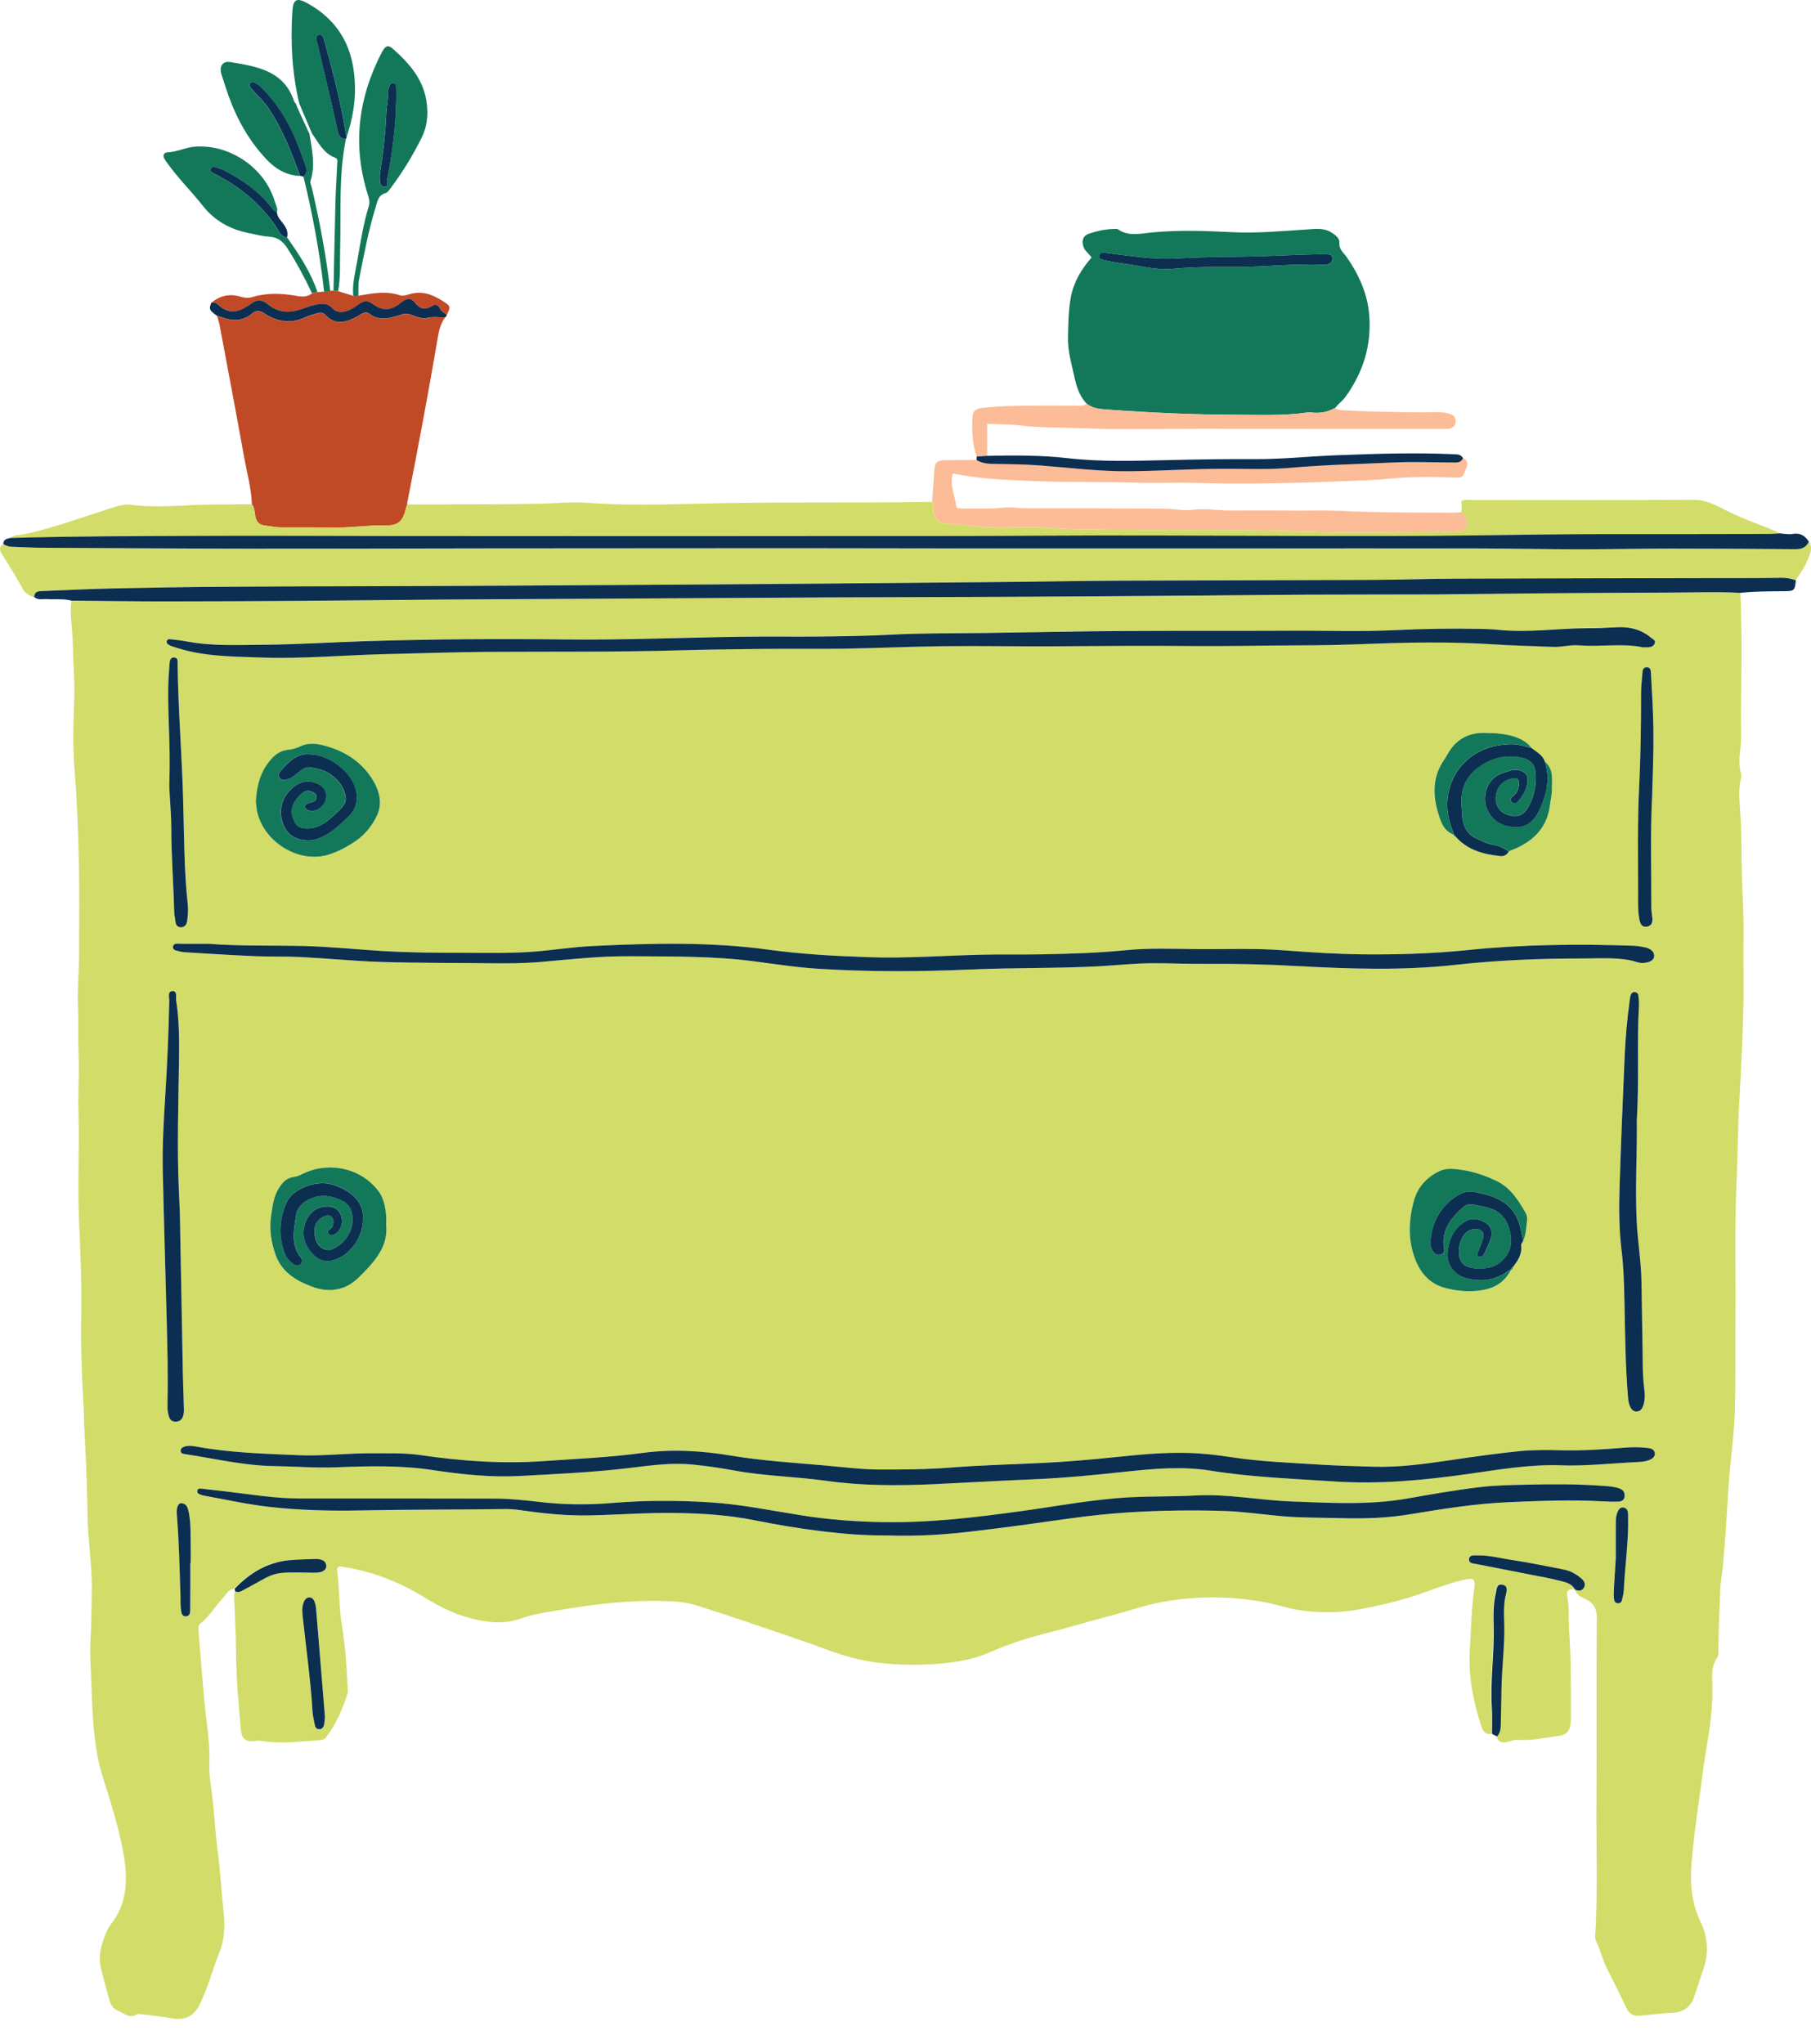 <svg width="70" height="79" viewBox="0 0 70 79" fill="none" xmlns="http://www.w3.org/2000/svg">
<path d="M9.067 61.4C8.822 61.401 8.742 61.627 8.61 61.764C8.312 62.074 8.099 62.461 7.755 62.732C7.657 62.81 7.664 62.922 7.672 63.03C7.742 63.864 7.813 64.699 7.88 65.534C7.95 66.409 8.129 67.274 8.092 68.157C8.075 68.565 8.148 68.966 8.197 69.368C8.292 70.131 8.326 70.903 8.429 71.665C8.525 72.388 8.556 73.117 8.637 73.84C8.698 74.378 8.693 74.912 8.483 75.436C8.214 76.112 8.04 76.824 7.709 77.478C7.483 77.925 7.142 78.082 6.655 77.997C6.244 77.925 5.825 77.882 5.411 77.83C5.372 77.825 5.321 77.82 5.292 77.838C4.994 78.035 4.778 77.776 4.541 77.691C4.324 77.613 4.251 77.385 4.195 77.17C4.094 76.779 3.974 76.391 3.889 75.995C3.789 75.526 3.936 75.088 4.114 74.661C4.155 74.563 4.207 74.463 4.273 74.38C4.959 73.518 4.942 72.553 4.756 71.536C4.578 70.561 4.271 69.627 3.977 68.687C3.616 67.54 3.579 66.351 3.537 65.163C3.515 64.547 3.462 63.929 3.5 63.316C3.535 62.722 3.532 62.128 3.547 61.534C3.567 60.762 3.464 59.998 3.413 59.23C3.393 58.906 3.381 58.581 3.378 58.256C3.364 57.19 3.305 56.123 3.254 55.059C3.241 54.779 3.244 54.498 3.225 54.218C3.154 53.097 3.122 51.976 3.141 50.854C3.163 49.623 3.109 48.394 3.054 47.165C2.993 45.776 3.076 44.386 3.034 42.998C3.01 42.231 3.073 41.464 3.037 40.699C3.009 40.095 3.041 39.49 3.014 38.884C2.985 38.241 3.056 37.589 3.056 36.941C3.056 35.724 3.076 34.505 3.049 33.288C3.022 32.113 2.977 30.937 2.883 29.765C2.811 28.86 2.834 27.961 2.868 27.055C2.897 26.302 2.824 25.545 2.809 24.791C2.799 24.264 2.687 23.741 2.76 23.213C3.977 23.223 5.192 23.243 6.409 23.243C8.18 23.243 9.949 23.231 11.72 23.22C13.568 23.206 15.417 23.184 17.263 23.171C18.873 23.159 20.481 23.154 22.091 23.145C23.777 23.137 25.463 23.125 27.148 23.116C28.796 23.108 30.443 23.096 32.092 23.089C34.323 23.081 36.553 23.079 38.783 23.067C41.267 23.055 43.75 23.037 46.235 23.018C47.654 23.008 49.074 22.988 50.492 22.983C52.182 22.974 53.869 22.983 55.559 22.972C56.906 22.966 58.255 22.942 59.603 22.93C61.265 22.917 62.929 22.906 64.591 22.901C65.484 22.898 66.376 22.862 67.268 22.912C67.337 24.464 67.31 26.018 67.291 27.572C67.286 28.068 67.325 28.567 67.256 29.063C67.22 29.315 67.225 29.576 67.279 29.83C67.296 29.908 67.315 29.996 67.296 30.07C67.171 30.578 67.254 31.098 67.279 31.599C67.327 32.516 67.3 33.434 67.347 34.349C67.381 35.018 67.401 35.694 67.391 36.367C67.379 37.232 67.41 38.099 67.385 38.962C67.349 40.213 67.293 41.464 67.222 42.715C67.168 43.646 67.174 44.579 67.129 45.508C67.039 47.279 67.093 49.05 67.078 50.818C67.068 52.088 67.092 53.361 67.053 54.629C67.027 55.436 66.909 56.242 66.843 57.048C66.797 57.6 66.772 58.153 66.734 58.705C66.68 59.512 66.628 60.32 66.519 61.122C66.482 61.398 66.486 61.682 66.472 61.962C66.443 62.597 66.426 63.23 66.42 63.864C66.42 63.931 66.411 64.008 66.376 64.059C66.144 64.384 66.174 64.757 66.186 65.117C66.216 66.041 66.064 66.945 65.91 67.849C65.822 68.366 65.773 68.889 65.695 69.408C65.566 70.273 65.455 71.142 65.382 72.013C65.318 72.784 65.382 73.542 65.729 74.265C65.996 74.822 66.061 75.416 65.861 76.03C65.741 76.403 65.612 76.772 65.49 77.143C65.36 77.544 65.077 77.76 64.686 77.777C64.253 77.798 63.825 77.857 63.395 77.896C63.146 77.918 62.983 77.837 62.875 77.613C62.628 77.102 62.381 76.591 62.122 76.086C61.947 75.749 61.868 75.375 61.703 75.035C61.675 74.976 61.654 74.905 61.658 74.842C61.761 73.126 61.697 71.409 61.707 69.693C61.721 67.299 61.702 64.904 61.719 62.51C61.721 62.162 61.61 61.964 61.312 61.809C61.145 61.721 60.932 61.654 60.874 61.427C61.015 61.486 61.145 61.486 61.219 61.334C61.291 61.187 61.208 61.078 61.097 60.983C60.898 60.812 60.674 60.696 60.415 60.647C59.765 60.523 59.119 60.383 58.464 60.286C58.01 60.22 57.563 60.098 57.101 60.103C56.972 60.103 56.786 60.071 56.773 60.247C56.759 60.423 56.944 60.415 57.072 60.44C57.788 60.579 58.502 60.719 59.217 60.86C59.56 60.928 59.907 60.985 60.246 61.075C60.475 61.136 60.73 61.171 60.862 61.415C60.691 61.415 60.527 61.425 60.576 61.671C60.666 62.124 60.62 62.587 60.652 63.045C60.727 64.096 60.718 65.149 60.717 66.201C60.717 66.336 60.72 66.471 60.705 66.605C60.673 66.901 60.541 67.042 60.251 67.081C59.718 67.152 59.188 67.275 58.643 67.235C58.516 67.226 58.408 67.279 58.291 67.309C58.093 67.362 57.908 67.343 57.846 67.096C58 66.932 57.99 66.724 57.995 66.524C58.007 66.092 58.008 65.662 58.018 65.231C58.039 64.366 58.156 63.506 58.122 62.639C58.108 62.289 58.105 61.938 58.193 61.589C58.227 61.456 58.267 61.268 58.049 61.232C57.822 61.195 57.839 61.401 57.807 61.53C57.697 61.967 57.705 62.417 57.717 62.862C57.744 63.905 57.58 64.941 57.646 65.986C57.668 66.322 57.653 66.661 57.653 66.998C57.402 67.052 57.312 66.883 57.252 66.693C56.938 65.725 56.745 64.743 56.815 63.714C56.864 62.974 56.869 62.231 56.971 61.495C57.042 60.985 56.989 60.95 56.492 61.07C55.864 61.22 55.268 61.476 54.655 61.674C53.962 61.898 53.253 62.06 52.539 62.192C51.764 62.336 50.982 62.334 50.2 62.218C49.771 62.153 49.365 62.008 48.94 61.926C47.594 61.674 46.262 61.662 44.915 61.908C44.222 62.035 43.567 62.277 42.89 62.449C42.054 62.663 41.228 62.92 40.39 63.128C39.66 63.311 38.946 63.548 38.249 63.856C37.756 64.073 37.203 64.195 36.651 64.257C35.72 64.364 34.792 64.361 33.863 64.242C33.231 64.161 32.625 63.993 32.026 63.771C30.926 63.365 29.812 62.996 28.701 62.619C28.101 62.414 27.498 62.218 26.892 62.03C26.477 61.901 26.046 61.879 25.612 61.869C24.378 61.838 23.154 61.969 21.944 62.168C21.326 62.27 20.696 62.344 20.09 62.559C19.437 62.791 18.76 62.69 18.096 62.509C17.478 62.339 16.923 62.048 16.38 61.713C15.406 61.114 14.355 60.713 13.218 60.543C13.006 60.511 13.026 60.638 13.04 60.758C13.118 61.442 13.106 62.135 13.216 62.817C13.345 63.617 13.404 64.425 13.438 65.236C13.441 65.303 13.451 65.376 13.433 65.437C13.252 66.046 12.986 66.617 12.607 67.132C12.546 67.213 12.458 67.24 12.358 67.247C11.591 67.296 10.826 67.404 10.057 67.265C10.007 67.255 9.951 67.265 9.897 67.274C9.505 67.328 9.348 67.22 9.309 66.827C9.277 66.505 9.257 66.182 9.226 65.859C9.157 65.132 9.131 64.404 9.121 63.675C9.113 63.027 9.072 62.38 9.05 61.732C9.047 61.652 9.064 61.571 9.072 61.491C9.219 61.559 9.329 61.471 9.448 61.408C10.68 60.758 10.384 60.738 12.014 60.77C12.095 60.77 12.177 60.775 12.256 60.767C12.322 60.76 12.392 60.75 12.447 60.719C12.532 60.674 12.602 60.606 12.59 60.496C12.58 60.393 12.524 60.32 12.429 60.283C12.327 60.242 12.219 60.239 12.111 60.244C11.787 60.261 11.462 60.257 11.141 60.291C10.299 60.381 9.621 60.792 9.047 61.397L9.067 61.4ZM56.178 32.247C56.187 32.296 56.221 32.322 56.266 32.335C56.725 32.848 57.336 33.012 57.988 33.08C58.142 33.095 58.242 33.028 58.316 32.904C58.414 32.862 58.516 32.823 58.613 32.779C59.334 32.452 59.808 31.929 59.907 31.118C59.933 30.918 59.985 30.718 59.984 30.519C59.984 30.138 60.065 29.728 59.708 29.435C59.625 29.176 59.393 29.063 59.2 28.911C58.914 28.548 58.504 28.433 58.078 28.366C57.841 28.328 57.593 28.327 57.356 28.323C56.789 28.315 56.317 28.547 56.006 29.044C55.941 29.146 55.889 29.256 55.819 29.354C55.371 29.992 55.367 30.698 55.577 31.399C55.676 31.727 55.781 32.108 56.178 32.252L56.175 32.247H56.178ZM58.396 49.078C58.45 49.065 58.475 49.029 58.475 48.975C58.667 48.726 58.843 48.472 58.8 48.134C58.79 48.057 58.853 48.014 58.88 47.953C58.982 47.714 58.992 47.457 59.022 47.204C59.036 47.098 59.034 46.983 58.978 46.886C58.696 46.39 58.389 45.904 57.856 45.645C57.431 45.439 56.981 45.28 56.508 45.214C56.217 45.173 55.923 45.122 55.633 45.263C55.13 45.507 54.79 45.892 54.646 46.424C54.479 47.044 54.435 47.69 54.589 48.306C54.761 48.994 55.134 49.594 55.887 49.782C56.439 49.919 57.016 49.96 57.57 49.793C57.934 49.682 58.22 49.434 58.399 49.083L58.396 49.08V49.078ZM60.272 56.623C61.301 56.662 62.323 56.538 63.349 56.494C63.483 56.489 63.62 56.465 63.743 56.416C63.853 56.374 63.974 56.288 63.953 56.149C63.935 56.01 63.811 55.968 63.679 55.953C63.383 55.919 63.083 55.915 62.787 55.941C61.951 56.012 61.116 56.063 60.275 56.041C59.75 56.027 59.22 56.025 58.699 56.078C57.812 56.167 56.928 56.296 56.046 56.425C55.056 56.57 54.066 56.706 53.06 56.677C52.359 56.657 51.657 56.636 50.956 56.592C49.837 56.521 48.717 56.481 47.606 56.311C47.059 56.228 46.504 56.162 45.952 56.145C44.965 56.115 43.982 56.215 43 56.316C42.086 56.411 41.172 56.489 40.253 56.533C39.092 56.589 37.929 56.614 36.773 56.708C35.84 56.782 34.91 56.789 33.978 56.785C33.258 56.782 32.549 56.691 31.836 56.626C30.638 56.52 29.436 56.447 28.248 56.249C27.108 56.059 25.971 55.99 24.818 56.145C23.545 56.316 22.261 56.374 20.979 56.462C19.39 56.572 17.824 56.46 16.255 56.23C15.628 56.139 14.992 56.166 14.359 56.159C13.412 56.151 12.473 56.274 11.523 56.232C10.213 56.174 8.903 56.142 7.608 55.905C7.45 55.876 7.285 55.848 7.125 55.9C7.049 55.925 6.966 55.966 6.973 56.064C6.98 56.166 7.059 56.178 7.146 56.191C8.28 56.361 9.399 56.633 10.555 56.652C11.378 56.665 12.199 56.733 13.025 56.699C14.254 56.65 15.488 56.621 16.71 56.806C17.847 56.977 18.982 57.095 20.138 57.032C21.568 56.955 23 56.889 24.424 56.714C25.201 56.618 25.981 56.514 26.765 56.594C27.302 56.648 27.84 56.724 28.37 56.823C29.541 57.041 30.736 57.053 31.911 57.22C33.296 57.417 34.685 57.415 36.073 57.352C37.368 57.295 38.663 57.215 39.96 57.163C41.147 57.115 42.328 56.995 43.51 56.868C44.6 56.752 45.705 56.655 46.787 56.829C48.38 57.087 49.986 57.139 51.588 57.248C53.309 57.364 55.019 57.202 56.722 56.96C57.898 56.794 59.071 56.587 60.266 56.621L60.272 56.623ZM63.478 25.005C63.608 25.005 63.676 25.012 63.743 25.005C63.843 24.994 63.931 24.948 63.967 24.853C64.014 24.73 63.892 24.697 63.826 24.64C63.457 24.322 63.007 24.208 62.541 24.232C62.137 24.252 61.731 24.269 61.326 24.271C60.204 24.274 59.087 24.447 57.962 24.335C57.707 24.31 57.45 24.3 57.194 24.294C56.126 24.274 55.059 24.289 53.993 24.342C52.629 24.41 51.263 24.357 49.897 24.366C47.706 24.377 45.516 24.362 43.325 24.377C41.582 24.389 39.838 24.43 38.096 24.454C36.881 24.471 35.666 24.457 34.45 24.52C33.587 24.565 32.72 24.579 31.855 24.589C30.762 24.601 29.666 24.582 28.573 24.599C26.357 24.633 24.141 24.728 21.925 24.704C19.318 24.675 16.713 24.689 14.108 24.772C12.812 24.812 11.518 24.901 10.22 24.907C9.219 24.912 8.219 24.973 7.227 24.78C7.015 24.74 6.799 24.719 6.585 24.694C6.533 24.687 6.477 24.699 6.455 24.763C6.435 24.826 6.469 24.868 6.513 24.899C6.614 24.968 6.734 24.994 6.851 25.031C7.897 25.366 8.981 25.361 10.061 25.402C11.699 25.462 13.329 25.307 14.965 25.27C16.261 25.241 17.558 25.193 18.856 25.185C21.289 25.171 23.721 25.197 26.154 25.127C27.274 25.095 28.397 25.08 29.519 25.07C30.572 25.06 31.627 25.076 32.679 25.06C33.949 25.039 35.217 24.978 36.486 24.965C37.944 24.95 39.403 24.98 40.861 24.968C42.645 24.955 44.427 24.945 46.211 24.96C47.197 24.968 48.182 24.946 49.169 24.939C50.318 24.933 51.466 24.933 52.613 24.887C54.342 24.818 56.072 24.782 57.802 24.897C58.541 24.946 59.285 24.958 60.026 24.992C60.365 25.007 60.695 24.904 61.035 24.931C61.869 24.999 62.711 24.85 63.481 25L63.478 25.005ZM8.067 36.472C7.671 36.472 7.373 36.472 7.076 36.472C6.995 36.472 6.914 36.465 6.833 36.467C6.756 36.467 6.697 36.513 6.685 36.582C6.672 36.657 6.728 36.713 6.797 36.73C6.914 36.76 7.032 36.794 7.153 36.801C8.056 36.855 8.96 36.912 9.864 36.951C10.459 36.977 11.054 36.955 11.649 36.985C12.688 37.038 13.726 37.144 14.765 37.175C16.185 37.217 17.605 37.209 19.026 37.225C19.662 37.232 20.299 37.225 20.932 37.171C22.076 37.07 23.217 36.943 24.37 36.953C25.966 36.967 27.561 36.939 29.148 37.149C29.978 37.259 30.809 37.386 31.643 37.439C33.614 37.561 35.586 37.554 37.558 37.464C39.203 37.39 40.854 37.429 42.499 37.339C43.2 37.3 43.899 37.222 44.602 37.222C45.235 37.222 45.869 37.253 46.501 37.248C47.728 37.237 48.952 37.266 50.179 37.334C52.202 37.444 54.225 37.51 56.251 37.286C57.888 37.105 59.537 37.041 61.186 37.039C61.792 37.039 62.401 36.994 63.005 37.107C63.164 37.136 63.308 37.215 63.478 37.214C63.725 37.212 63.914 37.122 63.936 36.972C63.96 36.802 63.83 36.662 63.577 36.608C63.434 36.577 63.285 36.553 63.137 36.548C61.001 36.471 58.865 36.496 56.74 36.714C55.391 36.853 54.045 36.894 52.693 36.88C51.677 36.87 50.667 36.806 49.656 36.726C48.51 36.636 47.362 36.691 46.215 36.677C45.311 36.667 44.405 36.631 43.505 36.721C42.453 36.826 41.401 36.856 40.348 36.879C39.523 36.895 38.697 36.873 37.874 36.895C36.444 36.934 35.017 37.039 33.583 36.99C32.285 36.946 30.993 36.877 29.707 36.701C27.447 36.391 25.179 36.452 22.912 36.559C22.144 36.596 21.38 36.718 20.612 36.777C19.708 36.846 18.802 36.821 17.896 36.821C16.842 36.821 15.787 36.814 14.733 36.748C13.734 36.685 12.739 36.582 11.74 36.559C10.484 36.528 9.225 36.565 8.067 36.472V36.472ZM34.21 59.336C35.569 59.384 36.58 59.296 37.585 59.181C38.833 59.038 40.075 58.861 41.319 58.686C42.11 58.576 42.9 58.488 43.698 58.443C44.913 58.371 46.127 58.353 47.342 58.394C48.07 58.419 48.793 58.527 49.519 58.592C50.315 58.663 51.112 58.649 51.907 58.671C52.774 58.695 53.631 58.663 54.487 58.522C55.764 58.312 57.04 58.106 58.338 58.052C59.54 58.002 60.74 57.953 61.942 58.019C62.144 58.031 62.345 58.038 62.547 58.031C62.675 58.026 62.787 57.974 62.795 57.818C62.802 57.682 62.746 57.584 62.618 57.532C62.426 57.454 62.223 57.442 62.022 57.427C61.011 57.347 60.001 57.356 58.99 57.376C58.382 57.39 57.771 57.401 57.17 57.474C56.246 57.586 55.33 57.747 54.413 57.909C52.913 58.173 51.396 58.08 49.883 58.023C48.656 57.977 47.444 57.727 46.206 57.794C45.372 57.84 44.534 57.82 43.698 57.862C42.291 57.935 40.91 58.199 39.518 58.392C37.722 58.641 35.928 58.856 34.11 58.824C33.053 58.805 32.006 58.725 30.963 58.559C29.79 58.373 28.625 58.133 27.435 58.058C26.177 57.979 24.925 57.979 23.669 58.084C22.723 58.162 21.778 58.151 20.837 58.041C20.258 57.974 19.681 57.914 19.098 57.914C16.596 57.913 14.095 57.903 11.593 57.909C10.628 57.911 9.682 57.749 8.729 57.637C8.407 57.6 8.085 57.561 7.762 57.527C7.711 57.522 7.649 57.53 7.632 57.596C7.61 57.678 7.657 57.723 7.725 57.75C7.787 57.774 7.853 57.794 7.919 57.806C8.744 57.952 9.563 58.138 10.394 58.233C11.576 58.368 12.771 58.397 13.957 58.371C15.797 58.334 17.636 58.344 19.474 58.319C19.691 58.316 19.906 58.329 20.121 58.361C21.004 58.49 21.891 58.581 22.785 58.563C23.906 58.539 25.025 58.451 26.149 58.47C27.164 58.487 28.178 58.553 29.17 58.752C30.949 59.109 32.737 59.345 34.21 59.338V59.336ZM14.927 47.343C14.954 46.778 14.839 46.295 14.616 46.011C13.847 45.027 12.561 44.922 11.701 45.359C11.591 45.415 11.488 45.464 11.363 45.478C11.08 45.508 10.916 45.696 10.773 45.923C10.574 46.245 10.535 46.607 10.48 46.967C10.399 47.502 10.48 48.025 10.663 48.52C10.894 49.146 11.418 49.476 12.018 49.705C12.461 49.874 12.898 49.916 13.353 49.721C13.653 49.593 13.864 49.373 14.079 49.151C14.577 48.64 15.002 48.088 14.926 47.342L14.927 47.343ZM9.891 30.972C9.907 31.094 9.913 31.243 9.947 31.387C10.22 32.565 11.593 33.408 12.759 33.012C13.138 32.884 13.477 32.696 13.79 32.476C14.118 32.245 14.382 31.914 14.56 31.553C14.812 31.045 14.667 30.541 14.384 30.096C13.947 29.407 13.284 29.004 12.507 28.806C12.229 28.735 11.925 28.701 11.635 28.834C11.489 28.902 11.33 28.961 11.173 28.973C10.761 29.005 10.514 29.264 10.306 29.571C10.024 29.984 9.925 30.456 9.891 30.974V30.972ZM63.266 43.223C63.354 41.762 63.264 40.316 63.346 38.873C63.354 38.739 63.337 38.603 63.324 38.468C63.317 38.395 63.264 38.348 63.19 38.338C63.11 38.328 63.058 38.377 63.032 38.439C63.007 38.5 63.002 38.568 62.992 38.634C62.894 39.357 62.826 40.081 62.794 40.809C62.721 42.481 62.651 44.154 62.599 45.826C62.574 46.649 62.57 47.472 62.672 48.293C62.753 48.961 62.77 49.635 62.785 50.309C62.811 51.534 62.821 52.763 62.922 53.987C62.932 54.109 62.948 54.226 62.998 54.341C63.053 54.465 63.134 54.554 63.269 54.544C63.403 54.534 63.472 54.436 63.515 54.309C63.589 54.084 63.576 53.85 63.547 53.627C63.479 53.102 63.495 52.577 63.484 52.051C63.467 51.204 63.457 50.356 63.442 49.51C63.428 48.74 63.296 47.978 63.259 47.209C63.193 45.874 63.283 44.54 63.263 43.221L63.266 43.223ZM6.951 46.835C6.938 46.524 6.926 46.268 6.914 46.013C6.838 44.339 6.895 42.663 6.919 40.989C6.931 40.206 6.927 39.423 6.807 38.646C6.787 38.52 6.863 38.277 6.646 38.304C6.47 38.326 6.545 38.554 6.543 38.691C6.518 39.907 6.465 41.122 6.389 42.336C6.33 43.292 6.271 44.251 6.291 45.21C6.332 47.127 6.393 49.044 6.442 50.961C6.47 52.056 6.499 53.149 6.474 54.245C6.47 54.366 6.474 54.49 6.497 54.608C6.531 54.766 6.567 54.939 6.787 54.939C6.977 54.939 7.078 54.828 7.103 54.59C7.114 54.497 7.107 54.4 7.103 54.306C7.092 53.901 7.075 53.496 7.068 53.092C7.027 50.988 6.99 48.884 6.951 46.835V46.835ZM6.548 30.184C6.526 30.558 6.619 31.286 6.621 32.015C6.624 33.097 6.707 34.175 6.734 35.255C6.738 35.362 6.768 35.468 6.777 35.577C6.789 35.711 6.831 35.824 6.983 35.831C7.158 35.839 7.22 35.704 7.237 35.568C7.263 35.368 7.281 35.162 7.259 34.962C7.105 33.576 7.12 32.179 7.076 30.79C7.024 29.087 6.887 27.387 6.865 25.683C6.865 25.579 6.895 25.435 6.755 25.41C6.584 25.38 6.563 25.535 6.553 25.652C6.526 25.962 6.508 26.272 6.503 26.581C6.484 27.663 6.592 28.743 6.548 30.182V30.184ZM63.865 30.658C63.896 29.698 63.936 28.686 63.899 27.673C63.879 27.121 63.847 26.57 63.818 26.016C63.813 25.906 63.803 25.786 63.652 25.788C63.501 25.789 63.495 25.909 63.488 26.019C63.469 26.275 63.435 26.531 63.435 26.786C63.435 27.988 63.422 29.19 63.362 30.39C63.295 31.766 63.324 33.144 63.322 34.52C63.322 34.869 63.307 35.223 63.379 35.568C63.408 35.705 63.479 35.834 63.652 35.81C63.836 35.785 63.886 35.648 63.872 35.482C63.862 35.348 63.831 35.215 63.831 35.081C63.836 33.623 63.787 32.164 63.867 30.656L63.865 30.658ZM12.559 66.341C12.442 64.922 12.331 63.538 12.216 62.155C12.209 62.075 12.19 61.996 12.165 61.918C12.134 61.823 12.073 61.742 11.97 61.737C11.847 61.73 11.781 61.816 11.738 61.925C11.66 62.121 11.686 62.322 11.706 62.522C11.836 63.727 12.007 64.929 12.08 66.141C12.09 66.316 12.136 66.487 12.168 66.659C12.183 66.746 12.229 66.817 12.319 66.827C12.431 66.839 12.5 66.757 12.522 66.668C12.553 66.553 12.549 66.429 12.557 66.343L12.559 66.341ZM7.357 60.406H7.373C7.373 60.178 7.378 59.947 7.373 59.719C7.359 59.303 7.384 58.884 7.303 58.471C7.268 58.297 7.239 58.109 7.015 58.09C6.887 58.08 6.817 58.265 6.838 58.527C6.922 59.575 6.943 60.625 6.978 61.674C6.983 61.835 6.971 61.999 6.993 62.158C7.01 62.282 7.005 62.47 7.188 62.461C7.369 62.453 7.354 62.272 7.354 62.145C7.361 61.566 7.357 60.985 7.357 60.406V60.406ZM62.453 60.183C62.43 60.642 62.387 61.099 62.372 61.556C62.369 61.649 62.374 61.745 62.394 61.837C62.409 61.904 62.467 61.95 62.543 61.95C62.619 61.95 62.672 61.906 62.689 61.833C62.718 61.701 62.755 61.567 62.761 61.434C62.802 60.489 62.949 59.55 62.927 58.6C62.927 58.546 62.926 58.492 62.919 58.438C62.907 58.331 62.839 58.258 62.739 58.246C62.658 58.238 62.584 58.292 62.545 58.368C62.477 58.504 62.452 58.647 62.452 58.8C62.455 59.258 62.452 59.719 62.452 60.178L62.453 60.183Z" fill="#D1DD68"/>
<path d="M1.322 23.076C1.112 23.027 0.958 22.902 0.858 22.717C0.625 22.292 0.373 21.881 0.11 21.473C0.015 21.326 -0.089 21.163 0.129 21.023C0.234 21.09 0.347 21.124 0.473 21.128C0.825 21.138 1.175 21.162 1.527 21.163C4.178 21.178 6.827 21.195 9.478 21.199C12.601 21.202 15.724 21.192 18.849 21.189C22.798 21.185 26.748 21.182 30.697 21.182C32.914 21.182 35.132 21.19 37.351 21.19C40.894 21.19 44.435 21.19 47.978 21.19C51.035 21.19 54.091 21.185 57.148 21.19C58.458 21.192 59.768 21.223 61.078 21.224C62.241 21.224 63.404 21.197 64.567 21.195C66.175 21.195 67.784 21.206 69.392 21.221C69.634 21.223 69.813 21.158 69.915 20.93C70.099 21.195 69.94 21.448 69.85 21.678C69.747 21.942 69.563 22.176 69.414 22.423C69.236 22.36 69.06 22.323 68.865 22.325C67.892 22.338 66.918 22.333 65.945 22.336C62.756 22.343 59.567 22.346 56.379 22.358C55.245 22.363 54.111 22.402 52.977 22.407C49.803 22.421 46.627 22.423 43.453 22.436C42.106 22.441 40.757 22.468 39.409 22.48C36.652 22.507 33.894 22.534 31.137 22.555C27.328 22.584 23.518 22.607 19.709 22.629C17.762 22.641 15.816 22.643 13.869 22.651C12.058 22.658 10.245 22.66 8.434 22.673C7.083 22.685 5.734 22.705 4.383 22.736C3.477 22.756 2.573 22.8 1.668 22.836C1.507 22.843 1.326 22.831 1.322 23.073V23.076Z" fill="#D1DD68"/>
<path d="M41.999 15.597C41.722 15.303 41.612 14.949 41.525 14.553C41.417 14.052 41.268 13.566 41.28 13.044C41.292 12.518 41.295 11.992 41.393 11.474C41.503 10.893 41.801 10.397 42.192 9.952C42.098 9.805 41.937 9.713 41.879 9.537C41.798 9.29 41.864 9.104 42.106 9.024C42.401 8.926 42.705 8.86 43.018 8.85C43.086 8.848 43.171 8.833 43.218 8.865C43.628 9.149 44.085 9.024 44.51 8.984C45.547 8.884 46.582 8.919 47.618 8.972C48.588 9.021 49.554 8.929 50.521 8.867C50.836 8.846 51.164 8.796 51.464 8.984C51.621 9.083 51.785 9.212 51.772 9.38C51.751 9.642 51.929 9.757 52.048 9.928C52.515 10.602 52.853 11.326 52.923 12.159C53.021 13.327 52.696 14.368 52.022 15.315C51.902 15.482 51.736 15.601 51.609 15.758C51.31 15.931 50.988 15.986 50.648 15.934C50.609 15.927 50.566 15.934 50.526 15.941C49.598 16.075 48.664 16.029 47.734 16.027C46.084 16.024 44.437 15.946 42.792 15.826C42.507 15.805 42.23 15.788 41.999 15.594V15.597ZM47.552 10.312C48.698 10.338 49.898 10.184 51.101 10.229C51.156 10.231 51.21 10.231 51.264 10.223C51.394 10.202 51.513 10.135 51.518 10.001C51.525 9.837 51.376 9.83 51.252 9.825C51.157 9.821 51.062 9.82 50.968 9.823C50.373 9.842 49.781 9.859 49.189 9.886C47.961 9.94 46.731 9.911 45.502 9.987C44.583 10.045 43.675 9.882 42.764 9.776C42.646 9.762 42.522 9.745 42.499 9.876C42.475 10.014 42.622 10.038 42.722 10.06C42.959 10.113 43.198 10.16 43.438 10.187C44.066 10.262 44.684 10.448 45.322 10.389C46.047 10.321 46.771 10.312 47.553 10.312H47.552Z" fill="#137859"/>
<path d="M17.203 12.267C17.062 12.469 16.983 12.694 16.942 12.936C16.572 15.101 16.17 17.259 15.744 19.414C15.739 19.44 15.742 19.468 15.74 19.495C15.723 19.546 15.703 19.597 15.691 19.649C15.573 20.149 15.393 20.32 14.887 20.305C14.276 20.288 13.674 20.389 13.066 20.387C12.335 20.384 11.605 20.379 10.874 20.383C10.655 20.383 10.444 20.335 10.23 20.308C10.014 20.281 9.905 20.166 9.866 19.942C9.839 19.788 9.843 19.617 9.736 19.484C9.714 18.872 9.548 18.285 9.44 17.689C9.132 15.976 8.808 14.267 8.487 12.555C8.465 12.437 8.421 12.322 8.389 12.206C8.441 12.222 8.495 12.232 8.544 12.252C8.974 12.416 9.381 12.433 9.76 12.112C9.905 11.986 10.051 12.002 10.232 12.122C10.72 12.443 11.248 12.526 11.803 12.266C11.949 12.198 12.108 12.161 12.262 12.11C12.384 12.071 12.489 12.074 12.59 12.183C12.907 12.523 13.279 12.496 13.662 12.311C13.772 12.259 13.877 12.198 13.98 12.135C14.08 12.076 14.175 12.047 14.278 12.127C14.62 12.389 14.995 12.318 15.361 12.21C15.725 12.101 15.718 12.096 16.053 12.225C16.189 12.277 16.357 12.33 16.487 12.294C16.731 12.227 16.966 12.277 17.205 12.269L17.203 12.267Z" fill="#C14A26"/>
<path d="M9.733 19.48C9.838 19.616 9.837 19.787 9.864 19.939C9.903 20.163 10.011 20.278 10.228 20.305C10.441 20.332 10.652 20.381 10.871 20.379C11.602 20.376 12.332 20.381 13.063 20.384C13.671 20.388 14.275 20.284 14.884 20.301C15.391 20.317 15.57 20.146 15.688 19.646C15.7 19.594 15.721 19.543 15.738 19.492C17.444 19.487 19.148 19.501 20.853 19.465C21.474 19.452 22.097 19.387 22.717 19.431C24.096 19.531 25.476 19.504 26.852 19.467C29.909 19.384 32.968 19.447 36.025 19.394C36.11 19.453 36.075 19.526 36.066 19.609C36.037 19.9 36.228 20.196 36.462 20.217C37.187 20.281 37.908 20.381 38.636 20.383C39.321 20.383 40.01 20.345 40.691 20.405C41.092 20.44 41.491 20.447 41.889 20.454C44.626 20.503 47.364 20.433 50.102 20.528C52.115 20.598 54.133 20.545 56.147 20.547C56.228 20.547 56.311 20.555 56.389 20.54C56.721 20.471 56.807 20.266 56.626 19.983C56.582 19.915 56.525 19.858 56.472 19.795C56.526 19.651 56.486 19.502 56.481 19.36C56.591 19.303 56.701 19.323 56.807 19.323C59.69 19.323 62.571 19.337 65.454 19.314C65.936 19.311 66.323 19.518 66.703 19.716C67.343 20.047 68.022 20.266 68.679 20.547C68.714 20.562 68.743 20.591 68.775 20.614C68.64 20.623 68.506 20.637 68.371 20.637C66.319 20.64 64.267 20.645 62.218 20.642C60.515 20.638 58.813 20.667 57.11 20.691C54.786 20.721 52.462 20.716 50.138 20.713C46.746 20.706 43.355 20.681 39.963 20.704C37.678 20.721 35.392 20.713 33.109 20.716C30.783 20.718 28.457 20.721 26.131 20.721C22.414 20.721 18.695 20.718 14.978 20.716C12.516 20.714 10.057 20.699 7.595 20.711C5.19 20.723 2.785 20.723 0.381 20.792C0.538 20.665 0.74 20.686 0.921 20.648C2.138 20.391 3.297 19.939 4.482 19.579C4.665 19.523 4.843 19.479 5.038 19.504C5.764 19.599 6.49 19.568 7.22 19.529C8.056 19.484 8.895 19.497 9.732 19.484L9.733 19.48Z" fill="#D1DD68"/>
<path d="M1.323 23.076C1.327 22.835 1.508 22.845 1.669 22.839C2.574 22.803 3.478 22.759 4.384 22.739C5.733 22.708 7.084 22.686 8.435 22.676C10.246 22.661 12.059 22.659 13.87 22.654C15.817 22.647 17.763 22.644 19.71 22.632C23.519 22.61 27.329 22.586 31.138 22.558C33.895 22.537 36.653 22.51 39.41 22.483C40.758 22.47 42.107 22.444 43.454 22.439C46.628 22.425 49.804 22.425 52.978 22.41C54.112 22.405 55.246 22.365 56.38 22.361C59.569 22.348 62.759 22.346 65.946 22.339C66.919 22.337 67.893 22.343 68.866 22.327C69.061 22.324 69.237 22.363 69.415 22.425C69.377 22.825 69.349 22.844 68.958 22.847C68.394 22.852 67.83 22.849 67.27 22.91C66.378 22.861 65.486 22.898 64.595 22.899C62.933 22.905 61.269 22.915 59.607 22.928C58.259 22.938 56.91 22.962 55.563 22.971C53.873 22.979 52.186 22.972 50.496 22.981C49.078 22.988 47.658 23.006 46.239 23.016C43.756 23.035 41.273 23.052 38.788 23.065C36.556 23.076 34.327 23.077 32.096 23.087C30.447 23.094 28.8 23.104 27.151 23.114C25.465 23.125 23.779 23.135 22.095 23.143C20.485 23.152 18.875 23.157 17.267 23.169C15.419 23.182 13.57 23.204 11.724 23.218C9.953 23.23 8.184 23.241 6.413 23.241C5.196 23.241 3.981 23.223 2.764 23.211C2.454 23.126 2.134 23.175 1.821 23.152C1.655 23.14 1.476 23.201 1.327 23.077L1.323 23.076Z" fill="#0B2E51"/>
<path d="M0.386 20.79C2.789 20.719 5.195 20.719 7.6 20.709C10.062 20.697 12.521 20.712 14.982 20.714C18.7 20.717 22.419 20.719 26.136 20.719C28.462 20.719 30.788 20.716 33.114 20.714C35.399 20.712 37.684 20.719 39.968 20.702C43.36 20.678 46.751 20.704 50.143 20.71C52.467 20.716 54.791 20.719 57.115 20.689C58.818 20.666 60.52 20.638 62.222 20.639C64.274 20.643 66.326 20.638 68.376 20.634C68.511 20.634 68.645 20.621 68.78 20.612C68.953 20.621 69.129 20.661 69.295 20.633C69.588 20.582 69.77 20.704 69.916 20.932C69.814 21.159 69.635 21.225 69.393 21.223C67.785 21.208 66.177 21.198 64.569 21.198C63.406 21.198 62.243 21.227 61.08 21.227C59.77 21.227 58.459 21.195 57.149 21.193C54.092 21.188 51.037 21.193 47.98 21.193C44.437 21.193 40.895 21.193 37.352 21.193C35.135 21.193 32.917 21.184 30.698 21.184C26.749 21.184 22.8 21.188 18.85 21.191C15.727 21.195 12.604 21.205 9.479 21.201C6.828 21.198 4.179 21.181 1.528 21.166C1.176 21.164 0.826 21.139 0.474 21.13C0.348 21.127 0.235 21.093 0.13 21.025C0.123 20.848 0.257 20.822 0.386 20.792V20.79Z" fill="#0B2E51"/>
<path d="M56.476 19.794C56.527 19.857 56.586 19.914 56.63 19.982C56.811 20.263 56.725 20.468 56.393 20.539C56.315 20.556 56.231 20.546 56.151 20.546C54.137 20.546 52.119 20.598 50.106 20.527C47.367 20.432 44.63 20.502 41.893 20.452C41.495 20.446 41.096 20.437 40.695 20.403C40.014 20.344 39.325 20.381 38.639 20.381C37.91 20.381 37.191 20.28 36.466 20.215C36.234 20.195 36.043 19.897 36.07 19.608C36.078 19.525 36.114 19.452 36.029 19.393C36.058 18.99 36.087 18.587 36.114 18.186C36.136 17.863 36.21 17.79 36.537 17.785C36.942 17.778 37.346 17.776 37.751 17.771C37.966 17.91 38.206 17.92 38.452 17.925C39.046 17.934 39.638 17.94 40.232 17.986C41.361 18.074 42.486 18.216 43.625 18.208C44.975 18.198 46.323 18.098 47.674 18.113C48.403 18.122 49.136 18.143 49.861 18.078C51.195 17.957 52.53 17.932 53.866 17.869C54.621 17.834 55.379 17.866 56.136 17.869C56.298 17.869 56.468 17.896 56.554 17.705C56.776 17.808 56.725 17.966 56.656 18.142C56.524 18.472 56.53 18.462 56.18 18.452C55.344 18.428 54.508 18.414 53.671 18.501C53.204 18.55 52.728 18.563 52.258 18.582C50.247 18.667 48.232 18.721 46.22 18.663C45.458 18.641 44.7 18.677 43.938 18.653C42.563 18.611 41.185 18.65 39.814 18.584C38.822 18.536 37.822 18.512 36.832 18.293C36.695 18.741 36.911 19.13 36.955 19.538C36.965 19.638 37.057 19.653 37.141 19.653C37.697 19.647 38.255 19.679 38.802 19.616C39.08 19.584 39.337 19.642 39.603 19.642C41.426 19.642 43.249 19.648 45.072 19.66C45.404 19.662 45.742 19.747 46.066 19.704C46.592 19.635 47.108 19.733 47.63 19.728C48.522 19.72 49.416 19.728 50.308 19.73C50.804 19.73 51.3 19.716 51.794 19.74C53.248 19.813 54.702 19.808 56.156 19.813C56.265 19.813 56.371 19.801 56.48 19.794H56.476Z" fill="#FCBC97"/>
<path d="M41.999 15.598C42.229 15.792 42.507 15.809 42.791 15.83C44.436 15.95 46.085 16.028 47.734 16.031C48.665 16.033 49.599 16.077 50.525 15.945C50.566 15.94 50.608 15.933 50.647 15.938C50.989 15.992 51.309 15.934 51.608 15.762C51.68 15.838 51.771 15.847 51.867 15.852C52.934 15.906 53.999 15.934 55.067 15.934C55.377 15.934 55.688 15.894 55.994 15.982C56.087 16.009 56.176 16.031 56.228 16.124C56.33 16.303 56.24 16.522 56.035 16.561C55.93 16.581 55.82 16.574 55.712 16.574C52.575 16.574 49.437 16.571 46.3 16.569C44.785 16.569 43.268 16.612 41.757 16.546C40.992 16.512 40.221 16.537 39.454 16.444C39.047 16.395 38.627 16.402 38.156 16.375C38.156 16.791 38.156 17.204 38.156 17.619C38.022 17.627 37.889 17.637 37.755 17.646C37.57 17.13 37.559 16.593 37.594 16.056C37.608 15.858 37.772 15.787 37.972 15.764C38.696 15.677 39.422 15.681 40.15 15.675C40.651 15.672 41.151 15.677 41.652 15.677C41.772 15.677 41.897 15.694 41.997 15.598H41.999Z" fill="#FCBC97"/>
<path d="M13.375 5.354C13.082 6.761 13.187 8.188 13.148 9.606C13.133 10.156 13.169 10.708 13.069 11.253C13.01 11.246 12.95 11.24 12.891 11.233C12.915 10.088 12.935 8.946 12.966 7.802C12.977 7.317 13.013 6.833 13.032 6.349C13.035 6.263 13.076 6.143 12.961 6.099C12.507 5.931 12.316 5.516 12.06 5.161C11.979 4.97 11.632 4.15 11.569 4.003C11.286 2.821 11.224 1.623 11.303 0.416C11.332 -0.024 11.469 -0.1 11.869 0.118C12.798 0.626 13.407 1.393 13.621 2.434C13.819 3.407 13.714 4.369 13.392 5.306C13.196 4.057 12.888 2.835 12.547 1.62C12.515 1.501 12.478 1.298 12.319 1.345C12.163 1.391 12.248 1.57 12.277 1.697C12.444 2.415 12.615 3.133 12.781 3.852C12.876 4.257 12.964 4.665 13.057 5.069C13.096 5.239 13.16 5.383 13.377 5.352L13.375 5.354Z" fill="#137859"/>
<path d="M13.653 11.433C13.612 10.982 13.726 10.546 13.804 10.111C13.932 9.393 14.036 8.67 14.254 7.971C14.301 7.82 14.268 7.68 14.222 7.536C13.616 5.628 13.839 3.8 14.75 2.038C14.896 1.757 14.999 1.715 15.207 1.903C15.852 2.48 16.402 3.115 16.5 4.032C16.548 4.477 16.504 4.9 16.309 5.297C15.967 5.987 15.569 6.647 15.104 7.264C15.048 7.338 14.984 7.44 14.906 7.46C14.611 7.541 14.586 7.792 14.516 8.018C14.239 8.924 14.066 9.853 13.882 10.781C13.839 10.991 13.86 11.213 13.851 11.428C13.785 11.462 13.719 11.465 13.653 11.433V11.433ZM15.31 3.974C15.31 3.76 15.315 3.543 15.307 3.328C15.303 3.262 15.253 3.206 15.171 3.204C15.105 3.204 15.078 3.255 15.058 3.304C15.033 3.365 15.004 3.433 15.006 3.495C15.014 3.793 14.941 4.085 14.929 4.379C14.901 5.159 14.804 5.931 14.686 6.702C14.669 6.806 14.675 6.918 14.686 7.025C14.694 7.126 14.753 7.214 14.862 7.213C15.019 7.211 14.957 7.098 14.95 7.008C14.945 6.944 14.977 6.879 14.989 6.813C15.16 5.874 15.288 4.931 15.309 3.974H15.31Z" fill="#137859"/>
<path d="M11.094 9.173C11.563 9.835 12.01 10.509 12.27 11.286C12.199 11.301 12.13 11.318 12.059 11.333C11.778 10.736 11.466 10.153 11.109 9.596C10.937 9.327 10.733 9.163 10.398 9.145C10.131 9.129 9.865 9.058 9.601 9.004C8.888 8.86 8.292 8.528 7.835 7.948C7.41 7.406 6.916 6.922 6.512 6.363C6.456 6.287 6.397 6.213 6.351 6.13C6.276 6.001 6.347 5.893 6.464 5.888C6.847 5.876 7.185 5.686 7.57 5.664C8.907 5.583 10.241 6.497 10.622 7.789C10.662 7.926 10.755 8.056 10.701 8.212C10.639 8.161 10.562 8.122 10.517 8.059C10.044 7.409 9.399 6.974 8.704 6.602C8.575 6.533 8.43 6.49 8.287 6.446C8.215 6.424 8.154 6.468 8.132 6.541C8.115 6.599 8.152 6.641 8.203 6.668C8.25 6.693 8.298 6.719 8.347 6.744C9.276 7.22 10.055 7.866 10.652 8.733C10.764 8.896 10.83 9.146 11.094 9.172V9.173Z" fill="#137859"/>
<path d="M12.528 11.27C12.359 9.774 12.09 8.296 11.731 6.834C11.909 6.673 11.839 6.49 11.775 6.312C11.655 5.984 11.54 5.652 11.401 5.332C11.083 4.594 10.654 3.927 10.075 3.363C9.999 3.289 9.901 3.236 9.806 3.186C9.757 3.16 9.695 3.177 9.664 3.228C9.646 3.258 9.637 3.316 9.654 3.343C9.705 3.421 9.769 3.492 9.832 3.561C9.994 3.741 10.174 3.902 10.316 4.105C10.9 4.931 11.249 5.864 11.597 6.8C11.064 6.781 10.639 6.522 10.294 6.153C9.63 5.446 9.16 4.613 8.833 3.7C8.738 3.433 8.654 3.162 8.566 2.893C8.461 2.575 8.594 2.344 8.909 2.399C9.927 2.571 10.974 2.724 11.37 3.917C11.382 3.954 11.416 3.983 11.44 4.015C11.492 4.179 11.882 4.997 11.963 5.176C12.058 5.782 12.198 6.385 12 6.999C11.978 7.065 12.029 7.155 12.047 7.233C12.357 8.557 12.61 9.891 12.765 11.242C12.693 11.289 12.613 11.287 12.53 11.275L12.528 11.27Z" fill="#137859"/>
<path d="M37.755 17.643C37.889 17.635 38.023 17.625 38.157 17.616C39.198 17.594 40.239 17.588 41.273 17.706C42.554 17.853 43.839 17.809 45.121 17.781C46.238 17.755 47.355 17.737 48.472 17.743C49.542 17.75 50.602 17.633 51.668 17.593C53.166 17.535 54.664 17.486 56.163 17.552C56.312 17.559 56.467 17.544 56.55 17.708C56.464 17.899 56.295 17.874 56.132 17.872C55.376 17.869 54.617 17.837 53.862 17.872C52.527 17.935 51.191 17.96 49.857 18.08C49.133 18.145 48.4 18.123 47.67 18.116C46.319 18.101 44.972 18.2 43.621 18.211C42.482 18.219 41.358 18.077 40.229 17.989C39.635 17.943 39.042 17.938 38.448 17.928C38.202 17.924 37.962 17.913 37.747 17.774C37.749 17.73 37.751 17.686 37.754 17.642L37.755 17.643Z" fill="#0B2E51"/>
<path d="M12.529 11.27C12.61 11.281 12.689 11.283 12.764 11.236C12.806 11.236 12.85 11.234 12.894 11.232C12.954 11.239 13.013 11.246 13.072 11.253C13.267 11.312 13.461 11.371 13.656 11.432C13.724 11.464 13.79 11.461 13.854 11.427C14.386 11.336 14.914 11.232 15.452 11.409C15.609 11.461 15.772 11.375 15.928 11.342C16.422 11.236 16.826 11.437 17.212 11.698C17.419 11.837 17.412 11.879 17.273 12.163C17.182 12.086 17.06 12.047 17.008 11.921C16.948 11.777 16.828 11.754 16.708 11.828C16.436 11.999 16.226 11.93 16.041 11.691C15.906 11.515 15.746 11.529 15.579 11.642C15.523 11.679 15.476 11.73 15.42 11.767C15.064 12.006 14.771 12.009 14.421 11.749C14.24 11.613 14.084 11.61 13.906 11.735C13.786 11.82 13.664 11.911 13.532 11.972C13.299 12.082 13.041 12.109 12.852 11.911C12.645 11.694 12.419 11.735 12.183 11.783C12.026 11.815 11.872 11.871 11.721 11.927C11.234 12.109 10.777 12.114 10.355 11.754C10.162 11.59 9.942 11.562 9.725 11.73C9.661 11.779 9.59 11.82 9.522 11.862C9.114 12.118 8.784 12.097 8.43 11.769C8.344 11.69 8.265 11.701 8.175 11.696C8.51 11.42 8.887 11.337 9.304 11.468C9.463 11.517 9.617 11.522 9.778 11.473C10.345 11.303 10.919 11.336 11.493 11.439C11.701 11.476 11.894 11.469 12.066 11.334C12.138 11.319 12.207 11.303 12.278 11.287C12.363 11.281 12.449 11.276 12.534 11.27H12.529Z" fill="#C14A26"/>
<path d="M8.17 11.694C8.26 11.699 8.339 11.688 8.425 11.767C8.779 12.095 9.109 12.116 9.517 11.86C9.587 11.818 9.658 11.777 9.72 11.728C9.939 11.56 10.157 11.588 10.35 11.752C10.772 12.111 11.23 12.106 11.716 11.925C11.867 11.869 12.021 11.813 12.178 11.781C12.414 11.733 12.64 11.691 12.847 11.909C13.037 12.109 13.294 12.08 13.527 11.97C13.661 11.908 13.781 11.818 13.902 11.733C14.079 11.608 14.235 11.611 14.416 11.747C14.768 12.009 15.061 12.004 15.415 11.765C15.471 11.728 15.518 11.677 15.574 11.64C15.74 11.527 15.901 11.513 16.036 11.689C16.219 11.93 16.43 11.997 16.703 11.826C16.823 11.752 16.944 11.775 17.003 11.919C17.055 12.045 17.177 12.084 17.268 12.162C17.263 12.209 17.243 12.243 17.202 12.265C16.964 12.273 16.729 12.224 16.485 12.29C16.356 12.326 16.187 12.271 16.051 12.221C15.716 12.092 15.723 12.095 15.359 12.206C14.993 12.316 14.618 12.387 14.276 12.123C14.172 12.043 14.078 12.072 13.978 12.131C13.873 12.194 13.768 12.255 13.659 12.307C13.275 12.492 12.905 12.519 12.588 12.178C12.486 12.07 12.383 12.067 12.26 12.106C12.105 12.155 11.946 12.192 11.801 12.261C11.247 12.522 10.719 12.439 10.23 12.117C10.049 11.997 9.903 11.984 9.758 12.107C9.38 12.429 8.972 12.412 8.542 12.248C8.491 12.229 8.439 12.217 8.387 12.202C8.087 11.989 8.068 11.947 8.17 11.693V11.694Z" fill="#0B2E51"/>
<path d="M57.67 67.004C57.67 66.666 57.684 66.327 57.663 65.992C57.597 64.949 57.761 63.912 57.734 62.869C57.722 62.422 57.714 61.974 57.824 61.537C57.856 61.408 57.838 61.202 58.066 61.239C58.285 61.274 58.244 61.462 58.21 61.596C58.122 61.943 58.125 62.293 58.139 62.645C58.173 63.512 58.054 64.372 58.036 65.237C58.026 65.669 58.024 66.099 58.012 66.53C58.007 66.732 58.017 66.94 57.863 67.103C57.8 67.07 57.736 67.038 57.673 67.006L57.67 67.004Z" fill="#0B2E51"/>
<path d="M60.872 61.418C60.74 61.174 60.482 61.137 60.255 61.078C59.917 60.988 59.57 60.93 59.226 60.863C58.512 60.721 57.796 60.582 57.082 60.443C56.953 60.417 56.768 60.424 56.782 60.25C56.795 60.074 56.982 60.108 57.11 60.106C57.572 60.099 58.019 60.223 58.473 60.289C59.126 60.385 59.775 60.526 60.425 60.649C60.684 60.699 60.907 60.815 61.107 60.986C61.217 61.081 61.3 61.189 61.229 61.337C61.154 61.487 61.024 61.489 60.883 61.43L60.875 61.423L60.872 61.418Z" fill="#0B2E51"/>
<path d="M9.067 61.4C9.64 60.795 10.318 60.384 11.16 60.294C11.481 60.261 11.806 60.264 12.13 60.247C12.238 60.242 12.346 60.245 12.448 60.286C12.543 60.325 12.598 60.396 12.609 60.499C12.62 60.611 12.551 60.679 12.466 60.723C12.411 60.753 12.339 60.763 12.275 60.77C12.196 60.779 12.113 60.775 12.033 60.773C10.405 60.743 10.699 60.761 9.467 61.412C9.348 61.474 9.237 61.562 9.091 61.495C9.083 61.462 9.076 61.43 9.067 61.398V61.4Z" fill="#0B2E51"/>
<path d="M11.6 6.797C11.253 5.861 10.902 4.928 10.319 4.102C10.176 3.9 9.997 3.738 9.834 3.558C9.772 3.489 9.707 3.418 9.657 3.34C9.64 3.315 9.648 3.257 9.667 3.225C9.696 3.174 9.76 3.157 9.809 3.183C9.904 3.233 10.002 3.288 10.078 3.36C10.657 3.922 11.085 4.591 11.403 5.329C11.542 5.651 11.657 5.981 11.778 6.309C11.842 6.487 11.911 6.671 11.734 6.83L11.602 6.793L11.6 6.797Z" fill="#0B2E51"/>
<path d="M13.376 5.354C13.159 5.382 13.095 5.24 13.056 5.071C12.963 4.665 12.875 4.258 12.78 3.854C12.612 3.136 12.443 2.417 12.275 1.699C12.247 1.572 12.162 1.394 12.318 1.347C12.477 1.299 12.514 1.503 12.546 1.621C12.886 2.837 13.195 4.06 13.391 5.308C13.401 5.328 13.396 5.343 13.376 5.354V5.354Z" fill="#0B2E51"/>
<path d="M11.097 9.172C10.833 9.147 10.767 8.896 10.655 8.734C10.058 7.867 9.279 7.221 8.35 6.745C8.302 6.72 8.255 6.694 8.206 6.669C8.153 6.642 8.116 6.599 8.135 6.542C8.157 6.471 8.218 6.425 8.29 6.447C8.431 6.491 8.577 6.533 8.707 6.603C9.401 6.975 10.046 7.41 10.52 8.06C10.566 8.123 10.643 8.163 10.704 8.213C10.725 8.409 10.874 8.536 10.977 8.685C11.084 8.837 11.141 8.989 11.097 9.172V9.172Z" fill="#0B2E51"/>
<path d="M60.275 56.623C59.08 56.59 57.907 56.796 56.73 56.962C55.028 57.202 53.318 57.365 51.596 57.25C49.993 57.141 48.389 57.089 46.796 56.832C45.714 56.657 44.61 56.754 43.518 56.87C42.337 56.997 41.155 57.116 39.969 57.165C38.672 57.218 37.379 57.295 36.082 57.355C34.696 57.417 33.306 57.419 31.92 57.223C30.743 57.057 29.55 57.043 28.378 56.825C27.847 56.727 27.31 56.65 26.774 56.596C25.99 56.518 25.209 56.62 24.433 56.716C23.009 56.892 21.578 56.957 20.146 57.035C18.99 57.099 17.856 56.98 16.719 56.808C15.496 56.623 14.262 56.652 13.034 56.701C12.207 56.735 11.388 56.667 10.564 56.654C9.408 56.635 8.289 56.363 7.154 56.193C7.066 56.18 6.989 56.168 6.982 56.066C6.975 55.968 7.06 55.928 7.134 55.902C7.293 55.85 7.457 55.879 7.617 55.907C8.912 56.144 10.222 56.176 11.532 56.234C12.482 56.276 13.421 56.153 14.367 56.161C15 56.166 15.639 56.139 16.263 56.232C17.832 56.462 19.398 56.574 20.988 56.464C22.269 56.376 23.552 56.319 24.827 56.148C25.98 55.992 27.117 56.061 28.256 56.251C29.445 56.449 30.647 56.523 31.845 56.628C32.558 56.691 33.267 56.784 33.986 56.788C34.919 56.791 35.849 56.784 36.781 56.71C37.939 56.618 39.102 56.591 40.261 56.535C41.179 56.491 42.095 56.413 43.009 56.319C43.991 56.217 44.974 56.117 45.961 56.148C46.515 56.165 47.068 56.231 47.615 56.314C48.725 56.483 49.846 56.523 50.965 56.595C51.666 56.639 52.367 56.659 53.069 56.679C54.073 56.71 55.063 56.573 56.055 56.427C56.937 56.298 57.821 56.17 58.708 56.08C59.229 56.028 59.759 56.029 60.283 56.043C61.123 56.065 61.959 56.014 62.796 55.943C63.092 55.917 63.39 55.921 63.688 55.955C63.818 55.97 63.942 56.012 63.962 56.151C63.982 56.29 63.862 56.376 63.752 56.419C63.628 56.466 63.49 56.49 63.358 56.496C62.332 56.54 61.309 56.664 60.28 56.625L60.275 56.623Z" fill="#0B2E51"/>
<path d="M63.475 25.007C62.705 24.855 61.864 25.003 61.029 24.938C60.687 24.91 60.359 25.014 60.02 24.998C59.279 24.965 58.536 24.953 57.796 24.904C56.066 24.788 54.336 24.824 52.608 24.893C51.46 24.939 50.31 24.939 49.163 24.946C48.178 24.953 47.192 24.975 46.206 24.966C44.421 24.949 42.639 24.961 40.855 24.975C39.397 24.985 37.938 24.956 36.481 24.971C35.211 24.985 33.943 25.046 32.674 25.066C31.621 25.083 30.566 25.066 29.513 25.076C28.391 25.088 27.27 25.102 26.148 25.134C23.715 25.201 21.283 25.176 18.85 25.191C17.554 25.198 16.257 25.247 14.959 25.276C13.324 25.312 11.692 25.469 10.055 25.408C8.975 25.367 7.891 25.372 6.845 25.037C6.729 25 6.608 24.975 6.507 24.905C6.461 24.875 6.427 24.831 6.449 24.77C6.471 24.706 6.525 24.694 6.58 24.701C6.795 24.726 7.01 24.746 7.221 24.787C8.213 24.978 9.214 24.919 10.214 24.914C11.511 24.905 12.806 24.819 14.102 24.778C16.707 24.695 19.314 24.682 21.919 24.711C24.135 24.734 26.351 24.64 28.567 24.606C29.66 24.589 30.756 24.609 31.849 24.596C32.714 24.585 33.581 24.572 34.444 24.526C35.66 24.462 36.875 24.477 38.09 24.46C39.834 24.436 41.576 24.396 43.319 24.384C45.51 24.37 47.7 24.384 49.891 24.372C51.257 24.364 52.623 24.416 53.987 24.348C55.054 24.296 56.122 24.281 57.188 24.301C57.445 24.306 57.701 24.316 57.957 24.342C59.081 24.453 60.2 24.282 61.32 24.277C61.725 24.277 62.131 24.259 62.536 24.238C63.001 24.215 63.45 24.33 63.82 24.646C63.886 24.704 64.008 24.738 63.961 24.86C63.925 24.954 63.836 25 63.737 25.012C63.671 25.019 63.602 25.012 63.472 25.012L63.475 25.007Z" fill="#0B2E51"/>
<path d="M8.066 36.472C9.224 36.565 10.482 36.529 11.739 36.558C12.738 36.582 13.735 36.685 14.732 36.748C15.785 36.814 16.841 36.821 17.896 36.821C18.802 36.821 19.707 36.846 20.611 36.777C21.38 36.717 22.143 36.595 22.912 36.558C25.178 36.45 27.446 36.391 29.706 36.7C30.993 36.876 32.286 36.946 33.583 36.99C35.016 37.039 36.443 36.932 37.874 36.895C38.698 36.873 39.523 36.895 40.347 36.878C41.4 36.856 42.453 36.826 43.504 36.721C44.404 36.631 45.31 36.666 46.214 36.677C47.362 36.69 48.509 36.636 49.655 36.726C50.666 36.805 51.677 36.87 52.692 36.88C54.045 36.893 55.391 36.853 56.74 36.714C58.864 36.496 61.002 36.472 63.137 36.548C63.284 36.553 63.433 36.577 63.577 36.607C63.829 36.661 63.959 36.802 63.936 36.971C63.914 37.122 63.724 37.212 63.477 37.213C63.308 37.213 63.164 37.135 63.005 37.107C62.4 36.993 61.791 37.039 61.185 37.039C59.536 37.039 57.887 37.105 56.25 37.286C54.224 37.51 52.201 37.444 50.178 37.334C48.951 37.266 47.727 37.237 46.5 37.247C45.867 37.252 45.234 37.222 44.601 37.222C43.897 37.222 43.199 37.3 42.498 37.339C40.853 37.428 39.203 37.391 37.557 37.464C35.585 37.552 33.611 37.56 31.643 37.438C30.808 37.386 29.977 37.259 29.148 37.149C27.56 36.941 25.965 36.966 24.369 36.953C23.215 36.943 22.075 37.069 20.931 37.171C20.298 37.227 19.661 37.232 19.025 37.225C17.605 37.208 16.183 37.217 14.764 37.174C13.725 37.144 12.687 37.037 11.648 36.985C11.054 36.954 10.458 36.976 9.864 36.951C8.96 36.912 8.056 36.854 7.152 36.8C7.032 36.794 6.913 36.76 6.796 36.729C6.727 36.711 6.671 36.656 6.685 36.582C6.697 36.514 6.756 36.468 6.832 36.467C6.913 36.467 6.994 36.472 7.076 36.472C7.374 36.472 7.672 36.472 8.066 36.472V36.472Z" fill="#0B2E51"/>
<path d="M34.209 59.336C32.737 59.343 30.949 59.106 29.17 58.75C28.178 58.55 27.164 58.484 26.149 58.468C25.026 58.449 23.907 58.537 22.785 58.561C21.891 58.579 21.004 58.488 20.121 58.359C19.906 58.327 19.691 58.313 19.474 58.317C17.636 58.342 15.796 58.332 13.957 58.369C12.771 58.393 11.576 58.366 10.394 58.23C9.563 58.136 8.744 57.951 7.919 57.804C7.853 57.792 7.787 57.773 7.725 57.748C7.657 57.723 7.609 57.675 7.631 57.594C7.65 57.528 7.711 57.52 7.762 57.525C8.083 57.559 8.407 57.596 8.728 57.635C9.681 57.746 10.628 57.909 11.592 57.907C14.094 57.902 16.596 57.911 19.098 57.912C19.68 57.912 20.258 57.971 20.837 58.039C21.778 58.151 22.722 58.161 23.669 58.081C24.923 57.977 26.177 57.978 27.435 58.056C28.625 58.131 29.79 58.371 30.963 58.557C32.005 58.723 33.053 58.803 34.11 58.821C35.928 58.853 37.724 58.639 39.518 58.39C40.908 58.197 42.291 57.933 43.697 57.86C44.534 57.818 45.372 57.838 46.206 57.792C47.444 57.723 48.656 57.973 49.883 58.021C51.396 58.078 52.913 58.171 54.413 57.907C55.33 57.745 56.248 57.584 57.17 57.472C57.773 57.399 58.382 57.388 58.99 57.374C60 57.352 61.013 57.345 62.022 57.425C62.225 57.44 62.426 57.452 62.617 57.53C62.748 57.582 62.804 57.68 62.795 57.816C62.787 57.971 62.675 58.024 62.546 58.029C62.345 58.036 62.144 58.029 61.942 58.017C60.74 57.951 59.54 57.999 58.338 58.049C57.04 58.103 55.764 58.31 54.487 58.52C53.632 58.66 52.774 58.693 51.907 58.669C51.11 58.647 50.313 58.66 49.519 58.589C48.793 58.525 48.068 58.415 47.342 58.391C46.128 58.351 44.913 58.368 43.697 58.44C42.9 58.488 42.11 58.574 41.319 58.684C40.075 58.858 38.832 59.036 37.585 59.178C36.579 59.294 35.569 59.382 34.209 59.334V59.336Z" fill="#0B2E51"/>
<path d="M14.926 47.343C15.002 48.089 14.577 48.641 14.079 49.152C13.864 49.372 13.651 49.594 13.353 49.723C12.898 49.917 12.461 49.877 12.018 49.706C11.42 49.477 10.895 49.147 10.664 48.521C10.481 48.027 10.399 47.502 10.481 46.969C10.535 46.608 10.574 46.246 10.774 45.924C10.914 45.697 11.08 45.51 11.363 45.479C11.486 45.465 11.589 45.416 11.701 45.361C12.561 44.924 13.848 45.029 14.616 46.012C14.84 46.298 14.955 46.779 14.928 47.344L14.926 47.343ZM14.027 47.119C14.064 46.706 13.876 46.358 13.529 46.104C13.301 45.936 13.035 45.823 12.758 45.753C12.175 45.609 11.303 45.95 11.078 46.464C10.787 47.128 10.75 47.822 11.039 48.507C11.099 48.648 11.215 48.746 11.336 48.836C11.427 48.905 11.539 48.937 11.628 48.843C11.705 48.765 11.681 48.66 11.622 48.582C11.226 48.074 11.366 47.502 11.447 46.95C11.483 46.713 11.63 46.522 11.869 46.388C12.348 46.121 12.803 46.18 13.257 46.413C13.441 46.508 13.567 46.676 13.609 46.888C13.743 47.541 13.284 48.115 12.813 48.281C12.717 48.315 12.634 48.311 12.541 48.272C12.245 48.149 12.175 47.891 12.157 47.614C12.138 47.329 12.285 47.106 12.534 47.001C12.761 46.906 12.903 47.011 12.889 47.258C12.884 47.361 12.845 47.439 12.759 47.495C12.68 47.546 12.641 47.607 12.72 47.69C12.793 47.766 12.867 47.725 12.942 47.688C13.15 47.58 13.258 47.328 13.208 47.062C13.16 46.816 12.993 46.645 12.741 46.625C12.39 46.598 12.099 46.73 11.913 47.031C11.572 47.581 11.738 48.152 12.199 48.556C12.382 48.716 12.624 48.77 12.884 48.695C13.509 48.519 14.032 47.825 14.03 47.116L14.027 47.119Z" fill="#137859"/>
<path d="M58.398 49.081C58.219 49.431 57.933 49.68 57.569 49.79C57.015 49.956 56.438 49.917 55.886 49.78C55.131 49.592 54.76 48.991 54.588 48.304C54.432 47.688 54.478 47.041 54.645 46.422C54.789 45.889 55.129 45.504 55.632 45.26C55.922 45.12 56.218 45.171 56.507 45.211C56.98 45.277 57.428 45.437 57.855 45.643C58.39 45.902 58.694 46.388 58.977 46.884C59.031 46.98 59.033 47.095 59.021 47.202C58.991 47.454 58.98 47.712 58.879 47.95C58.847 47.805 58.813 47.661 58.784 47.515C58.682 47.012 58.434 46.618 57.97 46.371C57.667 46.208 57.337 46.137 57.01 46.063C56.768 46.007 56.528 46.075 56.314 46.214C55.697 46.616 55.37 47.194 55.297 47.922C55.278 48.103 55.312 48.274 55.439 48.412C55.522 48.502 55.63 48.516 55.737 48.463C55.84 48.414 55.835 48.329 55.817 48.223C55.702 47.519 56.099 47.053 56.58 46.633C56.685 46.542 56.827 46.522 56.966 46.549C57.137 46.581 57.31 46.618 57.479 46.659C57.963 46.776 58.244 47.087 58.359 47.564C58.493 48.12 58.352 48.516 57.906 48.842C57.616 49.054 56.936 49.09 56.636 48.905C56.592 48.878 56.55 48.841 56.517 48.8C56.264 48.482 56.421 47.73 56.787 47.551C56.936 47.476 57.122 47.461 57.254 47.554C57.391 47.651 57.332 47.827 57.291 47.967C57.254 48.096 57.193 48.218 57.147 48.345C57.12 48.416 57.059 48.502 57.167 48.551C57.254 48.59 57.332 48.536 57.367 48.46C57.464 48.252 57.567 48.045 57.635 47.827C57.704 47.6 57.64 47.386 57.43 47.26C57.193 47.116 56.936 47.036 56.665 47.188C56.181 47.461 55.998 47.918 55.952 48.431C55.915 48.837 56.223 49.257 56.594 49.369C57.149 49.535 57.687 49.513 58.19 49.188C58.256 49.145 58.31 49.076 58.401 49.081H58.398Z" fill="#137859"/>
<path d="M9.888 30.972C9.922 30.454 10.02 29.982 10.302 29.569C10.512 29.262 10.758 29.003 11.169 28.971C11.326 28.959 11.486 28.9 11.631 28.832C11.921 28.699 12.225 28.733 12.503 28.804C13.28 29.002 13.944 29.405 14.38 30.093C14.663 30.539 14.809 31.043 14.556 31.551C14.377 31.913 14.113 32.243 13.786 32.474C13.473 32.694 13.133 32.882 12.755 33.01C11.591 33.406 10.216 32.563 9.944 31.385C9.91 31.241 9.905 31.092 9.888 30.97V30.972ZM11.968 29.152C11.438 29.113 11.132 29.469 10.824 29.814C10.758 29.889 10.753 29.994 10.817 30.078C10.871 30.151 10.963 30.144 11.042 30.133C11.21 30.109 11.332 29.999 11.462 29.902C11.621 29.784 11.768 29.616 11.997 29.655C12.276 29.703 12.559 29.763 12.791 29.938C13.08 30.154 13.304 30.427 13.354 30.798C13.395 31.096 13.151 31.268 12.98 31.434C12.642 31.761 12.273 32.071 11.738 32.006C11.591 31.989 11.489 31.945 11.409 31.813C11.159 31.399 11.24 31.041 11.65 30.669C11.817 30.517 11.968 30.556 12.131 30.635C12.263 30.701 12.269 30.884 12.148 30.967C12.095 31.003 12.022 31.013 11.958 31.028C11.877 31.047 11.787 31.072 11.784 31.167C11.778 31.29 11.895 31.316 11.98 31.333C12.21 31.378 12.493 31.185 12.569 30.947C12.655 30.674 12.552 30.424 12.303 30.305C11.86 30.095 11.46 30.214 11.098 30.664C10.775 31.067 10.775 31.676 11.074 32.103C11.303 32.426 11.853 32.585 12.32 32.399C12.786 32.213 13.134 31.881 13.481 31.536C13.774 31.243 13.834 30.896 13.749 30.527C13.588 29.824 12.706 29.163 11.965 29.154L11.968 29.152Z" fill="#137859"/>
<path d="M63.266 43.223C63.285 44.541 63.197 45.875 63.263 47.211C63.302 47.98 63.432 48.741 63.446 49.511C63.461 50.358 63.473 51.206 63.488 52.052C63.498 52.577 63.483 53.103 63.55 53.628C63.579 53.852 63.593 54.085 63.518 54.31C63.476 54.437 63.407 54.536 63.273 54.546C63.137 54.556 63.056 54.466 63.002 54.343C62.951 54.227 62.936 54.112 62.926 53.989C62.824 52.765 62.814 51.538 62.789 50.31C62.775 49.637 62.757 48.961 62.675 48.294C62.575 47.472 62.577 46.649 62.602 45.828C62.655 44.156 62.724 42.483 62.797 40.811C62.829 40.083 62.897 39.358 62.995 38.636C63.004 38.569 63.011 38.5 63.036 38.441C63.061 38.378 63.114 38.329 63.193 38.339C63.268 38.349 63.32 38.397 63.327 38.47C63.341 38.603 63.358 38.739 63.349 38.874C63.266 40.318 63.358 41.764 63.27 43.224L63.266 43.223Z" fill="#0B2E51"/>
<path d="M6.951 46.834C6.989 48.883 7.028 50.987 7.068 53.091C7.077 53.495 7.094 53.9 7.104 54.305C7.107 54.399 7.114 54.494 7.104 54.589C7.078 54.828 6.977 54.936 6.787 54.938C6.567 54.938 6.532 54.765 6.498 54.608C6.472 54.489 6.471 54.365 6.474 54.244C6.499 53.148 6.471 52.053 6.442 50.96C6.393 49.043 6.333 47.126 6.291 45.209C6.271 44.251 6.33 43.293 6.389 42.335C6.466 41.121 6.516 39.906 6.543 38.691C6.547 38.553 6.471 38.325 6.647 38.303C6.865 38.276 6.789 38.52 6.807 38.645C6.928 39.422 6.931 40.206 6.919 40.988C6.896 42.662 6.838 44.336 6.914 46.012C6.926 46.267 6.936 46.523 6.951 46.834V46.834Z" fill="#0B2E51"/>
<path d="M59.709 29.433C60.066 29.726 59.983 30.136 59.985 30.516C59.985 30.716 59.933 30.916 59.909 31.116C59.809 31.928 59.335 32.45 58.614 32.776C58.516 32.82 58.416 32.861 58.318 32.901C58.142 32.773 57.947 32.687 57.73 32.648C57.475 32.603 57.246 32.485 57.014 32.373C56.791 32.267 56.667 32.094 56.583 31.866C56.5 31.642 56.517 31.413 56.495 31.187C56.442 30.621 56.588 30.12 57.028 29.744C57.504 29.34 58.069 29.16 58.685 29.248C59.217 29.325 59.357 29.573 59.362 29.995C59.367 30.428 59.279 30.823 59.064 31.195C58.883 31.508 58.648 31.596 58.275 31.486C57.988 31.402 57.806 31.153 57.812 30.848C57.817 30.422 58.115 30.102 58.534 30.068C58.658 30.058 58.704 30.12 58.707 30.234C58.712 30.447 58.66 30.635 58.48 30.769C58.409 30.821 58.352 30.889 58.419 30.968C58.492 31.055 58.607 31.043 58.672 30.968C58.897 30.708 59.069 30.422 59.032 30.054C59.019 29.914 58.939 29.851 58.815 29.795C58.563 29.68 58.34 29.79 58.111 29.858C57.422 30.064 57.292 30.836 57.478 31.265C57.681 31.738 58.077 31.926 58.534 31.96C58.976 31.992 59.293 31.733 59.484 31.336C59.779 30.726 59.926 30.1 59.711 29.43L59.709 29.433Z" fill="#137859"/>
<path d="M59.712 29.433C59.926 30.104 59.779 30.73 59.485 31.339C59.293 31.735 58.977 31.996 58.535 31.964C58.078 31.93 57.682 31.742 57.479 31.268C57.294 30.84 57.423 30.067 58.112 29.862C58.339 29.794 58.564 29.684 58.816 29.799C58.94 29.855 59.019 29.918 59.033 30.058C59.068 30.425 58.896 30.711 58.672 30.972C58.608 31.048 58.493 31.058 58.42 30.972C58.352 30.892 58.41 30.826 58.481 30.772C58.66 30.639 58.715 30.451 58.708 30.237C58.704 30.122 58.66 30.061 58.535 30.072C58.115 30.105 57.817 30.427 57.812 30.852C57.809 31.157 57.99 31.404 58.276 31.49C58.648 31.6 58.886 31.512 59.065 31.199C59.28 30.826 59.37 30.432 59.363 29.999C59.358 29.577 59.217 29.328 58.686 29.252C58.071 29.164 57.504 29.344 57.029 29.748C56.587 30.124 56.443 30.625 56.495 31.19C56.516 31.417 56.5 31.646 56.583 31.869C56.668 32.098 56.791 32.269 57.015 32.377C57.247 32.489 57.475 32.606 57.731 32.651C57.948 32.688 58.141 32.777 58.318 32.905C58.244 33.029 58.144 33.098 57.99 33.081C57.337 33.014 56.727 32.849 56.268 32.336C56.258 32.287 56.23 32.257 56.18 32.248L56.184 32.254C56.189 32.169 56.147 32.099 56.118 32.023C55.512 30.451 56.517 28.724 58.498 28.761C58.735 28.766 58.968 28.858 59.204 28.91C59.397 29.063 59.629 29.176 59.712 29.435V29.433Z" fill="#0B2E51"/>
<path d="M58.399 49.081C58.308 49.076 58.254 49.145 58.188 49.188C57.685 49.513 57.147 49.535 56.591 49.369C56.219 49.257 55.913 48.839 55.95 48.431C55.996 47.918 56.178 47.461 56.663 47.188C56.933 47.036 57.191 47.116 57.428 47.26C57.636 47.387 57.702 47.6 57.633 47.827C57.565 48.045 57.462 48.252 57.365 48.46C57.33 48.538 57.252 48.59 57.165 48.551C57.055 48.502 57.118 48.416 57.145 48.345C57.192 48.218 57.252 48.096 57.289 47.967C57.331 47.827 57.389 47.651 57.252 47.554C57.12 47.461 56.933 47.476 56.784 47.551C56.419 47.732 56.261 48.482 56.515 48.8C56.547 48.841 56.59 48.878 56.634 48.905C56.933 49.088 57.614 49.052 57.903 48.842C58.352 48.516 58.491 48.12 58.357 47.564C58.244 47.087 57.961 46.774 57.477 46.659C57.307 46.618 57.135 46.581 56.964 46.549C56.825 46.522 56.683 46.542 56.578 46.633C56.099 47.053 55.701 47.52 55.815 48.223C55.831 48.329 55.837 48.412 55.735 48.463C55.628 48.514 55.52 48.502 55.437 48.412C55.31 48.274 55.276 48.103 55.295 47.922C55.368 47.195 55.694 46.616 56.312 46.214C56.525 46.075 56.767 46.009 57.008 46.063C57.335 46.137 57.665 46.208 57.968 46.371C58.431 46.62 58.68 47.014 58.782 47.515C58.811 47.661 58.846 47.805 58.877 47.95C58.851 48.011 58.789 48.055 58.797 48.131C58.839 48.47 58.663 48.726 58.472 48.973C58.423 48.99 58.392 49.022 58.392 49.076L58.396 49.079L58.399 49.081Z" fill="#0B2E51"/>
<path d="M6.548 30.183C6.592 28.744 6.482 27.664 6.503 26.582C6.508 26.273 6.528 25.961 6.553 25.653C6.563 25.536 6.584 25.381 6.755 25.411C6.895 25.436 6.863 25.579 6.865 25.684C6.887 27.388 7.024 29.088 7.076 30.791C7.12 32.182 7.105 33.577 7.259 34.963C7.281 35.163 7.263 35.37 7.237 35.569C7.22 35.705 7.156 35.84 6.983 35.832C6.831 35.823 6.789 35.712 6.777 35.578C6.768 35.469 6.736 35.364 6.734 35.256C6.707 34.176 6.623 33.098 6.621 32.016C6.619 31.287 6.526 30.559 6.548 30.185V30.183Z" fill="#0B2E51"/>
<path d="M63.864 30.657C63.784 32.165 63.833 33.624 63.828 35.081C63.828 35.215 63.857 35.349 63.869 35.483C63.882 35.648 63.833 35.786 63.648 35.811C63.476 35.835 63.405 35.706 63.376 35.569C63.303 35.224 63.318 34.87 63.318 34.521C63.318 33.145 63.29 31.767 63.359 30.391C63.418 29.189 63.432 27.989 63.432 26.787C63.432 26.531 63.464 26.276 63.484 26.02C63.493 25.91 63.499 25.79 63.648 25.788C63.801 25.786 63.809 25.907 63.814 26.017C63.843 26.569 63.877 27.12 63.896 27.674C63.933 28.686 63.892 29.698 63.862 30.658L63.864 30.657Z" fill="#0B2E51"/>
<path d="M59.203 28.909C58.968 28.857 58.732 28.765 58.497 28.76C56.516 28.721 55.511 30.45 56.117 32.022C56.146 32.097 56.188 32.168 56.183 32.252C55.785 32.108 55.68 31.728 55.582 31.399C55.372 30.697 55.375 29.992 55.824 29.354C55.893 29.256 55.946 29.146 56.01 29.045C56.323 28.547 56.794 28.315 57.361 28.323C57.598 28.327 57.843 28.328 58.082 28.366C58.509 28.433 58.918 28.547 59.205 28.911L59.203 28.909Z" fill="#137859"/>
<path d="M12.557 66.34C12.549 66.426 12.551 66.55 12.522 66.665C12.498 66.756 12.431 66.837 12.319 66.824C12.229 66.814 12.183 66.743 12.168 66.656C12.136 66.484 12.09 66.313 12.08 66.138C12.007 64.926 11.836 63.724 11.706 62.519C11.684 62.318 11.66 62.118 11.738 61.922C11.78 61.813 11.847 61.727 11.97 61.734C12.075 61.739 12.134 61.822 12.165 61.915C12.19 61.991 12.209 62.071 12.216 62.152C12.331 63.535 12.442 64.919 12.559 66.338L12.557 66.34Z" fill="#0B2E51"/>
<path d="M7.356 60.406C7.356 60.985 7.359 61.566 7.352 62.145C7.352 62.272 7.366 62.453 7.186 62.461C7.004 62.47 7.009 62.282 6.992 62.158C6.97 61.999 6.982 61.837 6.976 61.674C6.941 60.624 6.922 59.573 6.836 58.527C6.814 58.265 6.885 58.078 7.014 58.09C7.235 58.109 7.266 58.295 7.301 58.471C7.384 58.884 7.359 59.302 7.371 59.719C7.378 59.947 7.371 60.178 7.371 60.406H7.356V60.406Z" fill="#0B2E51"/>
<path d="M62.455 60.185C62.455 59.726 62.456 59.265 62.455 58.807C62.455 58.654 62.478 58.511 62.548 58.375C62.587 58.297 62.661 58.243 62.742 58.253C62.842 58.265 62.91 58.336 62.922 58.444C62.928 58.499 62.928 58.553 62.93 58.607C62.954 59.557 62.807 60.494 62.764 61.441C62.759 61.574 62.722 61.708 62.691 61.84C62.676 61.911 62.624 61.957 62.546 61.957C62.47 61.957 62.412 61.91 62.397 61.843C62.377 61.752 62.372 61.656 62.375 61.562C62.392 61.105 62.432 60.648 62.456 60.19L62.455 60.185Z" fill="#0B2E51"/>
<path d="M56.18 32.247C56.228 32.255 56.257 32.286 56.267 32.335C56.222 32.323 56.19 32.296 56.18 32.247Z" fill="#137859"/>
<path d="M58.395 49.078C58.395 49.025 58.424 48.992 58.475 48.976C58.475 49.029 58.449 49.065 58.395 49.078Z" fill="#137859"/>
<path d="M47.548 10.312C46.766 10.312 46.042 10.321 45.317 10.389C44.679 10.448 44.061 10.261 43.433 10.187C43.193 10.158 42.954 10.111 42.717 10.06C42.619 10.038 42.47 10.014 42.494 9.876C42.517 9.745 42.643 9.762 42.76 9.776C43.669 9.882 44.576 10.045 45.497 9.987C46.726 9.911 47.956 9.94 49.184 9.886C49.776 9.86 50.37 9.843 50.963 9.823C51.057 9.82 51.152 9.821 51.247 9.825C51.371 9.83 51.52 9.837 51.513 10.001C51.508 10.133 51.389 10.202 51.259 10.223C51.206 10.231 51.151 10.231 51.096 10.229C49.893 10.184 48.693 10.338 47.547 10.312H47.548Z" fill="#0B2E51"/>
<path d="M15.311 3.974C15.291 4.929 15.162 5.874 14.991 6.813C14.979 6.879 14.947 6.945 14.952 7.008C14.959 7.099 15.022 7.211 14.864 7.213C14.756 7.213 14.697 7.126 14.688 7.025C14.678 6.918 14.673 6.806 14.688 6.701C14.807 5.931 14.902 5.159 14.932 4.379C14.944 4.086 15.015 3.793 15.008 3.495C15.007 3.431 15.035 3.365 15.061 3.304C15.081 3.257 15.108 3.204 15.174 3.204C15.255 3.204 15.306 3.262 15.31 3.328C15.32 3.543 15.313 3.758 15.313 3.974H15.311Z" fill="#0B2E51"/>
<path d="M14.029 47.119C14.031 47.828 13.509 48.522 12.883 48.698C12.622 48.771 12.38 48.719 12.197 48.559C11.737 48.157 11.571 47.584 11.911 47.034C12.097 46.733 12.389 46.601 12.739 46.628C12.989 46.648 13.159 46.818 13.206 47.065C13.257 47.329 13.15 47.581 12.94 47.691C12.868 47.728 12.793 47.769 12.719 47.693C12.639 47.61 12.68 47.551 12.758 47.498C12.844 47.442 12.881 47.363 12.888 47.261C12.902 47.014 12.759 46.909 12.533 47.004C12.284 47.109 12.138 47.332 12.155 47.617C12.172 47.896 12.243 48.151 12.539 48.275C12.632 48.314 12.715 48.317 12.812 48.283C13.282 48.118 13.741 47.545 13.607 46.89C13.565 46.679 13.44 46.511 13.255 46.416C12.802 46.183 12.345 46.122 11.867 46.391C11.63 46.525 11.481 46.716 11.446 46.953C11.364 47.507 11.224 48.077 11.62 48.585C11.681 48.663 11.703 48.768 11.627 48.846C11.537 48.939 11.425 48.908 11.334 48.839C11.216 48.749 11.097 48.651 11.038 48.51C10.747 47.825 10.786 47.131 11.077 46.467C11.302 45.953 12.172 45.614 12.756 45.756C13.034 45.824 13.299 45.939 13.528 46.107C13.875 46.361 14.064 46.709 14.025 47.122L14.029 47.119Z" fill="#0B2E51"/>
<path d="M11.97 29.153C12.711 29.161 13.593 29.823 13.754 30.526C13.838 30.893 13.779 31.242 13.486 31.535C13.139 31.88 12.791 32.213 12.325 32.398C11.86 32.584 11.308 32.425 11.079 32.102C10.78 31.675 10.78 31.066 11.103 30.663C11.463 30.212 11.865 30.094 12.308 30.304C12.557 30.422 12.66 30.673 12.574 30.945C12.498 31.186 12.215 31.377 11.985 31.331C11.899 31.314 11.784 31.289 11.789 31.166C11.792 31.071 11.882 31.047 11.963 31.027C12.027 31.012 12.1 31.001 12.152 30.966C12.274 30.881 12.266 30.698 12.136 30.634C11.975 30.553 11.824 30.514 11.655 30.668C11.245 31.04 11.164 31.397 11.414 31.812C11.494 31.944 11.596 31.988 11.743 32.005C12.278 32.069 12.647 31.76 12.985 31.433C13.156 31.267 13.4 31.094 13.359 30.797C13.309 30.426 13.085 30.153 12.796 29.937C12.564 29.762 12.281 29.701 12.002 29.654C11.773 29.615 11.626 29.782 11.467 29.901C11.335 29.999 11.215 30.108 11.047 30.131C10.967 30.143 10.876 30.148 10.822 30.077C10.758 29.994 10.763 29.889 10.829 29.813C11.137 29.468 11.441 29.114 11.973 29.151L11.97 29.153Z" fill="#0B2E51"/>
</svg>
